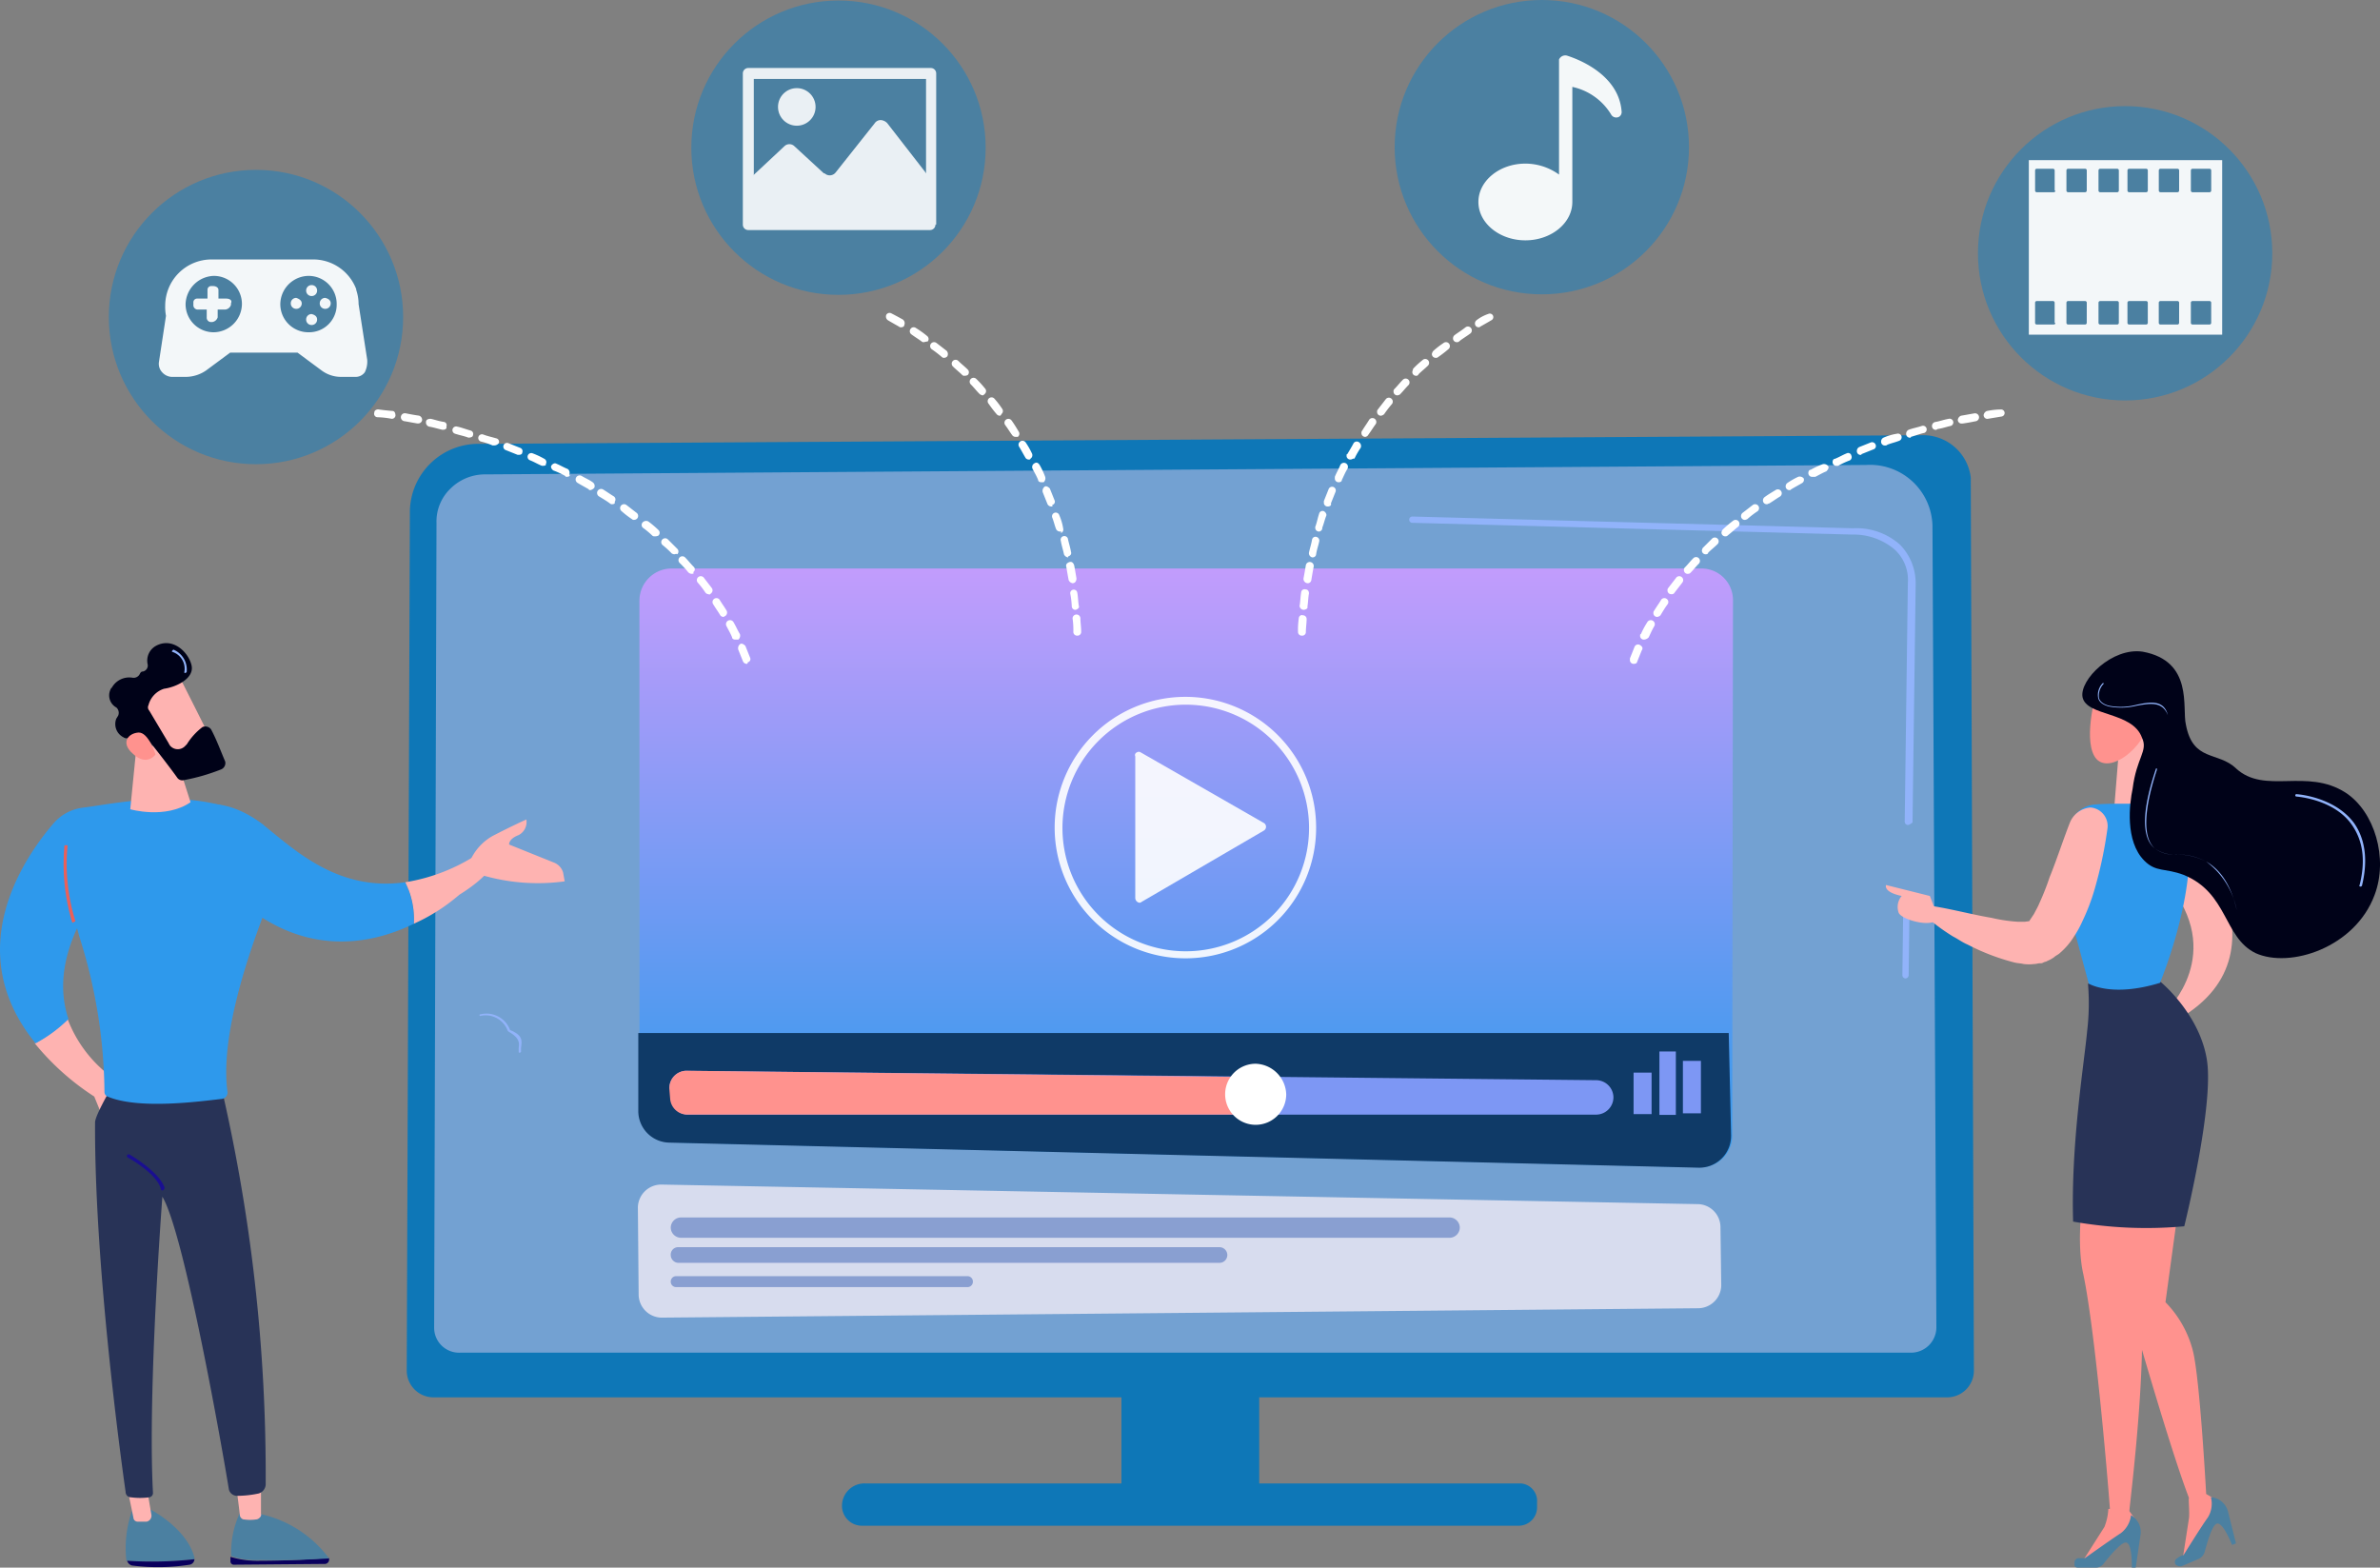 <svg xmlns="http://www.w3.org/2000/svg" xmlns:xlink="http://www.w3.org/1999/xlink" width="264.982" height="174.529" viewBox="0 0 264.982 174.529">
  <rect x="0" y="0" width="264.982" height="174.529" fill="#808080" stroke="none"/>
  <defs>
    <linearGradient id="linear-gradient" x1="-9.76" y1="15.545" x2="-9.759" y2="15.38" gradientUnits="objectBoundingBox">
      <stop offset="0" stop-color="#184473"/>
      <stop offset="1" stop-color="#0e77b7"/>
    </linearGradient>
    <linearGradient id="linear-gradient-2" x1="-0.455" y1="3.391" x2="-0.456" y2="3.387" xlink:href="#linear-gradient"/>
    <linearGradient id="linear-gradient-3" x1="-0.496" y1="3.628" x2="-0.49" y2="3.638" gradientUnits="objectBoundingBox">
      <stop offset="0" stop-color="#73a1d2"/>
      <stop offset="1" stop-color="#0f3a67"/>
    </linearGradient>
    <linearGradient id="linear-gradient-4" x1="-1.639" y1="37.282" x2="-1.639" y2="36.657" xlink:href="#linear-gradient"/>
    <linearGradient id="linear-gradient-5" x1="0.5" x2="0.5" y2="1" gradientUnits="objectBoundingBox">
      <stop offset="0" stop-color="#c29cfc"/>
      <stop offset="1" stop-color="#2e99ec"/>
    </linearGradient>
    <linearGradient id="linear-gradient-6" x1="-1.272" y1="18.587" x2="-1.273" y2="18.416" xlink:href="#linear-gradient-3"/>
    <linearGradient id="linear-gradient-7" x1="-2.516" y1="44.973" x2="-2.533" y2="43.681" gradientUnits="objectBoundingBox">
      <stop offset="0" stop-color="#fe7062"/>
      <stop offset="1" stop-color="#ff928e"/>
    </linearGradient>
    <linearGradient id="linear-gradient-8" x1="-53.168" y1="6.575" x2="-53.396" y2="6.561" gradientUnits="objectBoundingBox">
      <stop offset="0" stop-color="#ff928e"/>
      <stop offset="1" stop-color="#feb3b1"/>
    </linearGradient>
    <linearGradient id="linear-gradient-9" x1="-58.448" y1="5.443" x2="-58.536" y2="5.438" gradientUnits="objectBoundingBox">
      <stop offset="0" stop-color="#ff928e"/>
      <stop offset="0.58" stop-color="#fea5a2"/>
      <stop offset="1" stop-color="#feb3b1"/>
    </linearGradient>
    <linearGradient id="linear-gradient-10" x1="-84.384" y1="13.428" x2="-84.26" y2="13.428" xlink:href="#linear-gradient-8"/>
    <linearGradient id="linear-gradient-11" x1="-117.197" y1="29.807" x2="-117.025" y2="29.807" xlink:href="#linear-gradient-8"/>
    <linearGradient id="linear-gradient-12" x1="-40.196" y1="14.992" x2="-40.175" y2="14.903" xlink:href="#linear-gradient-5"/>
    <linearGradient id="linear-gradient-13" x1="-27.54" y1="17.444" x2="-27.544" y2="17.397" xlink:href="#linear-gradient-8"/>
    <linearGradient id="linear-gradient-14" x1="-92.826" y1="55.215" x2="-92.866" y2="54.409" xlink:href="#linear-gradient-8"/>
    <linearGradient id="linear-gradient-15" x1="-82.647" y1="31.942" x2="-82.822" y2="31.815" xlink:href="#linear-gradient-8"/>
    <linearGradient id="linear-gradient-16" x1="6.534" y1="25.342" x2="6.284" y2="25.024" xlink:href="#linear-gradient-8"/>
    <linearGradient id="linear-gradient-17" x1="8.179" y1="-193.504" x2="7.735" y2="-218.032" gradientUnits="objectBoundingBox">
      <stop offset="0" stop-color="#09005d"/>
      <stop offset="1" stop-color="#1a0f91"/>
    </linearGradient>
    <linearGradient id="linear-gradient-18" x1="34.265" y1="41.462" x2="34.097" y2="40.703" xlink:href="#linear-gradient-8"/>
    <linearGradient id="linear-gradient-19" x1="3.808" y1="-174.66" x2="3.601" y2="-198.486" xlink:href="#linear-gradient-17"/>
    <linearGradient id="linear-gradient-20" x1="29.354" y1="38.605" x2="29.189" y2="38.054" xlink:href="#linear-gradient-8"/>
    <linearGradient id="linear-gradient-21" x1="1.809" y1="9.283" x2="1.808" y2="9.26" xlink:href="#linear-gradient-5"/>
    <linearGradient id="linear-gradient-22" x1="9.238" y1="38.637" x2="9.128" y2="38.248" xlink:href="#linear-gradient-8"/>
    <linearGradient id="linear-gradient-23" x1="3.585" y1="29.767" x2="3.523" y2="29.71" xlink:href="#linear-gradient-8"/>
    <linearGradient id="linear-gradient-24" x1="20.344" y1="70.386" x2="21.026" y2="71.171" xlink:href="#linear-gradient-8"/>
    <linearGradient id="linear-gradient-25" x1="141.004" y1="32.368" x2="122.545" y2="32.18" gradientUnits="objectBoundingBox">
      <stop offset="0" stop-color="#e1473d"/>
      <stop offset="1" stop-color="#e9605a"/>
    </linearGradient>
    <linearGradient id="linear-gradient-26" x1="18.917" y1="50.191" x2="18.718" y2="49.808" xlink:href="#linear-gradient-17"/>
    <linearGradient id="linear-gradient-27" x1="-0.099" y1="19.643" x2="-0.1" y2="19.594" xlink:href="#linear-gradient-5"/>
    <linearGradient id="linear-gradient-28" x1="-1.627" y1="31.188" x2="-1.687" y2="30.969" xlink:href="#linear-gradient-8"/>
    <linearGradient id="linear-gradient-29" x1="1.531" y1="38.617" x2="1.471" y2="38.258" xlink:href="#linear-gradient-8"/>
  </defs>
  <g id="Group_3675" data-name="Group 3675" transform="translate(-4.36 -44.973)">
    <g id="Illustration" transform="translate(4.36 44.973)">
      <g id="Group_43" data-name="Group 43">
        <g id="Group_12" data-name="Group 12" transform="translate(45.287 48.447)">
          <rect id="Rectangle_2" data-name="Rectangle 2" width="15.339" height="15.339" transform="translate(79.571 104.071)" fill="url(#linear-gradient)"/>
          <g id="Group_11" data-name="Group 11">
            <path id="Path_14" data-name="Path 14" d="M56.322,204.633a2.979,2.979,0,0,0,3.05,3.05H227.753a2.979,2.979,0,0,0,3.05-3.05l-.349-99.355a5.345,5.345,0,0,0-5.578-4.706l-160.363.959a7.628,7.628,0,0,0-7.844,7.5v.349Z" transform="translate(-56.322 -100.561)" fill="url(#linear-gradient-2)"/>
            <path id="Path_15" data-name="Path 15" d="M59.822,200.415A2.774,2.774,0,0,0,62.7,203.2h161.5a2.828,2.828,0,0,0,2.876-2.789l-.436-89.332a6.959,6.959,0,0,0-7.408-6.711L65.574,105.417a5.462,5.462,0,0,0-3.922,1.569,5.066,5.066,0,0,0-1.569,3.835Z" transform="translate(-56.772 -101.049)" fill="url(#linear-gradient-3)"/>
            <g id="Group_10" data-name="Group 10" transform="translate(111.611 9.067)">
              <path id="Path_16" data-name="Path 16" d="M247.733,168.835h0a.375.375,0,0,1-.349-.349h0l.087-6.972a.349.349,0,1,1,.7,0h0l-.087,6.972A.375.375,0,0,1,247.733,168.835Z" transform="translate(-192.477 -117.414)" fill="#91b3fa"/>
              <path id="Path_17" data-name="Path 17" d="M239.9,145.3h0a.375.375,0,0,1-.349-.349l.349-26.582a4.578,4.578,0,0,0-1.482-3.748,7.065,7.065,0,0,0-4.706-1.656l-48.98-1.307a.349.349,0,1,1,0-.7h0l49.067,1.307a7.281,7.281,0,0,1,5.229,1.83,6.125,6.125,0,0,1,1.743,4.358l-.349,26.582C240.249,145.129,240.075,145.3,239.9,145.3Z" transform="translate(-184.384 -110.965)" fill="#91b3fa"/>
            </g>
          </g>
          <path id="Path_18" data-name="Path 18" d="M187.223,234.473H114.537A2.5,2.5,0,0,0,111.922,237h0a2.214,2.214,0,0,0,2.179,2.179H187.31a2.047,2.047,0,0,0,2-2.092v-.523a1.952,1.952,0,0,0-1.83-2.092Z" transform="translate(-63.465 -117.764)" fill="url(#linear-gradient-4)"/>
        </g>
        <g id="Group_13" data-name="Group 13" transform="translate(155.277)">
          <circle id="Ellipse_1" data-name="Ellipse 1" cx="16.385" cy="16.385" r="16.385" fill="#4b80a1"/>
          <path id="Path_19" data-name="Path 19" d="M203.072,52.07a.764.764,0,0,0-.872.436V65.317a6.417,6.417,0,0,0-3.748-1.22c-2.876,0-5.229,1.917-5.229,4.271s2.353,4.271,5.229,4.271,5.229-1.917,5.229-4.271V68.28h0V55.556a6.691,6.691,0,0,1,4.358,3.138.655.655,0,0,0,.872.174.621.621,0,0,0,.261-.523C208.912,54.51,204.99,52.68,203.072,52.07Z" transform="translate(-183.899 -45.882)" fill="#fff" opacity="0.94" style="isolation: isolate"/>
        </g>
        <g id="Group_19" data-name="Group 19" transform="translate(76.97 0.058)">
          <g id="Group_14" data-name="Group 14" transform="translate(0)">
            <circle id="Ellipse_2" data-name="Ellipse 2" cx="16.385" cy="16.385" r="16.385" fill="#4b80a1"/>
          </g>
          <g id="Group_18" data-name="Group 18" transform="translate(5.736 7.513)" opacity="0.88">
            <g id="Group_15" data-name="Group 15">
              <path id="Path_20" data-name="Path 20" d="M120.7,71.09a.6.6,0,0,1-.61.61H99.867a.6.6,0,0,1-.61-.61V54.269a.6.6,0,0,1,.61-.61h20.307a.6.6,0,0,1,.61.61V71.09Zm-20.22-.61h19.174v-15.6H100.477Z" transform="translate(-99.257 -53.659)" fill="#fff"/>
            </g>
            <g id="Group_16" data-name="Group 16" transform="translate(0.657 5.799)">
              <path id="Path_21" data-name="Path 21" d="M115.437,60.662a1.076,1.076,0,0,0-.7-.349.793.793,0,0,0-.7.349l-4.358,5.491a.835.835,0,0,1-1.22.087h-.087l-3.312-3.05a.8.8,0,0,0-1.046,0l-4.009,3.748v5.055h20.307V66.937Z" transform="translate(-100.011 -60.313)" fill="#fff"/>
            </g>
            <g id="Group_17" data-name="Group 17" transform="translate(3.914 2.241)">
              <circle id="Ellipse_3" data-name="Ellipse 3" cx="2.092" cy="2.092" r="2.092" fill="#fff"/>
            </g>
          </g>
        </g>
        <g id="Group_24" data-name="Group 24" transform="translate(71.019 63.291)">
          <path id="Path_22" data-name="Path 22" d="M203.966,184.266,89.533,181.477a3.57,3.57,0,0,1-3.486-3.573V121.166a3.589,3.589,0,0,1,3.573-3.573H204.227a3.516,3.516,0,0,1,3.573,3.486l-.087,59.526a3.537,3.537,0,0,1-3.486,3.66Z" transform="translate(-85.873 -117.593)" fill="url(#linear-gradient-5)"/>
          <g id="Group_20" data-name="Group 20" transform="translate(0.043 51.72)">
            <path id="Path_23" data-name="Path 23" d="M85.9,176.936v8.628a3.516,3.516,0,0,0,3.486,3.573l114.52,2.789a3.537,3.537,0,0,0,3.66-3.486v-.174l-.261-11.33Z" transform="translate(-85.896 -176.936)" fill="url(#linear-gradient-6)"/>
            <path id="Path_24" data-name="Path 24" d="M85.9,176.936" transform="translate(-85.896 -176.936)" fill="#fff"/>
          </g>
          <g id="Group_21" data-name="Group 21" transform="translate(3.508 55.139)">
            <path id="Path_25" data-name="Path 25" d="M89.959,183.851l.087,1.046a1.906,1.906,0,0,0,1.917,1.743h101.1a1.933,1.933,0,0,0,1.917-1.917h0a1.933,1.933,0,0,0-1.917-1.917L91.7,181.759a1.919,1.919,0,0,0-1.83,1.917A.27.27,0,0,0,89.959,183.851Z" transform="translate(-89.872 -180.975)" fill="#7d97f4"/>
            <path id="Path_26" data-name="Path 26" d="M154.627,185.419c-.087-.959-.261-2-.349-2.963l-62.576-.7a1.919,1.919,0,0,0-1.83,1.917v.174l.087,1.046a1.906,1.906,0,0,0,1.917,1.743H154.8A6.838,6.838,0,0,1,154.627,185.419Z" transform="translate(-89.872 -180.975)" fill="url(#linear-gradient-7)"/>
            <path id="Path_27" data-name="Path 27" d="M167.67,184.258a3.4,3.4,0,0,1-3.4,3.4,3.4,3.4,0,1,1,0-6.8,3.522,3.522,0,0,1,3.4,3.4Z" transform="translate(-98.993 -180.859)" fill="#fff"/>
          </g>
          <rect id="Rectangle_3" data-name="Rectangle 3" width="2.005" height="4.619" transform="translate(110.859 56.127)" fill="#7d97f4"/>
          <rect id="Rectangle_4" data-name="Rectangle 4" width="2.005" height="5.839" transform="translate(116.35 54.819)" fill="#7d97f4"/>
          <rect id="Rectangle_5" data-name="Rectangle 5" width="1.83" height="7.059" transform="translate(113.735 53.774)" fill="#7d97f4"/>
          <path id="Path_28" data-name="Path 28" d="M85.847,198.82l.087,9.761a2.587,2.587,0,0,0,2.527,2.527l115.479-1.046a2.587,2.587,0,0,0,2.527-2.527h0L206.38,201a2.57,2.57,0,0,0-2.44-2.527L88.462,196.293a2.6,2.6,0,0,0-2.615,2.527Z" transform="translate(-85.847 -127.703)" fill="#d7dcee"/>
          <path id="Rectangle_6" data-name="Rectangle 6" d="M91.18,200.493h85.585a1.154,1.154,0,0,1,1.133,1.133h0a1.154,1.154,0,0,1-1.133,1.133H91.18a1.154,1.154,0,0,1-1.133-1.133h0A1.154,1.154,0,0,1,91.18,200.493Z" transform="translate(-86.387 -128.243)" fill="#899fd1"/>
          <path id="Rectangle_7" data-name="Rectangle 7" d="M90.919,204.293h60.223a.873.873,0,0,1,.872.872h0a.873.873,0,0,1-.872.872H90.919a.873.873,0,0,1-.872-.872h0A.823.823,0,0,1,90.919,204.293Z" transform="translate(-86.387 -128.731)" fill="#899fd1"/>
          <path id="Rectangle_8" data-name="Rectangle 8" d="M90.657,207.993h32.421a.6.6,0,0,1,.61.61h0a.6.6,0,0,1-.61.61H90.657a.6.6,0,0,1-.61-.61h0A.6.6,0,0,1,90.657,207.993Z" transform="translate(-86.387 -129.206)" fill="#899fd1"/>
          <g id="Group_23" data-name="Group 23" transform="translate(46.401 14.288)" opacity="0.9">
            <path id="Path_29" data-name="Path 29" d="M163.675,148.921l-13.683-7.844a.389.389,0,0,0-.436,0,.318.318,0,0,0-.174.436v15.775a.552.552,0,0,0,.436.523.32.32,0,0,0,.261-.087l13.6-7.931a.494.494,0,0,0,0-.872Z" transform="translate(-140.405 -134.889)" fill="#fff"/>
            <g id="Group_22" data-name="Group 22">
              <path id="Path_30" data-name="Path 30" d="M153.642,163.1A14.555,14.555,0,1,1,168.2,148.542,14.525,14.525,0,0,1,153.642,163.1Zm0-28.238a13.727,13.727,0,1,0,13.77,13.683,13.725,13.725,0,0,0-13.77-13.683Z" transform="translate(-139.087 -133.987)" fill="#fff"/>
            </g>
          </g>
        </g>
        <g id="Group_29" data-name="Group 29" transform="translate(12.115 18.912)">
          <circle id="Ellipse_4" data-name="Ellipse 4" cx="16.385" cy="16.385" r="16.385" fill="#4b80a1"/>
          <g id="Group_28" data-name="Group 28" transform="translate(5.562 9.974)" opacity="0.93">
            <path id="Path_31" data-name="Path 31" d="M47.848,89.273l-.959-6.188a4.935,4.935,0,0,0-.261-1.569v-.087a5.122,5.122,0,0,0-4.881-3.312H30.5a5.151,5.151,0,0,0-5.142,5.142,5.361,5.361,0,0,0,.087,1.133l-.784,5.142a1.372,1.372,0,0,0,.349,1.133,1.519,1.519,0,0,0,1.046.523h1.656a4.032,4.032,0,0,0,2.179-.7l2.7-2h7.5l2.7,2a3.614,3.614,0,0,0,2.179.7H46.54a1.242,1.242,0,0,0,1.046-.523A2.658,2.658,0,0,0,47.848,89.273Zm-17.082-3.05a3.124,3.124,0,0,1-3.138-3.138,3.241,3.241,0,0,1,3.138-3.138A3.124,3.124,0,0,1,33.9,83.085a3.181,3.181,0,0,1-3.138,3.138Zm10.546,0a3.124,3.124,0,0,1-3.138-3.138,3.181,3.181,0,0,1,3.138-3.138,3.124,3.124,0,0,1,3.138,3.138,3.071,3.071,0,0,1-3.138,3.138Z" transform="translate(-24.642 -78.117)" fill="#fff"/>
            <path id="Path_32" data-name="Path 32" d="M32.728,82.911h-.872v-.959c0-.261-.261-.436-.61-.436h-.174a.412.412,0,0,0-.436.436v.959H29.5a.412.412,0,0,0-.436.436v.261a.488.488,0,0,0,.436.523H30.55V85a.488.488,0,0,0,.436.523h.174A.748.748,0,0,0,31.77,85v-.872h.872a.748.748,0,0,0,.61-.523v-.174C33.426,83.086,33.077,82.911,32.728,82.911Z" transform="translate(-25.211 -78.554)" fill="#fff"/>
            <g id="Group_27" data-name="Group 27" transform="translate(14.698 2.852)">
              <g id="Group_25" data-name="Group 25" transform="translate(1.711)">
                <path id="Path_33" data-name="Path 33" d="M44.69,82a.6.6,0,0,1-.61.61h0a.6.6,0,0,1-.61-.61h0a.6.6,0,0,1,.61-.61h0a.6.6,0,0,1,.61.61Z" transform="translate(-43.47 -81.389)" fill="#fff"/>
                <path id="Path_34" data-name="Path 34" d="M44.69,85.7a.6.6,0,0,1-.61.61h0a.6.6,0,0,1-.61-.61h0a.6.6,0,0,1,.61-.61h0c.349.087.61.261.61.61Z" transform="translate(-43.47 -81.864)" fill="#fff"/>
              </g>
              <g id="Group_26" data-name="Group 26" transform="translate(0 1.426)">
                <path id="Path_35" data-name="Path 35" d="M46.427,83.635a.6.6,0,0,1-.61.61h0a.6.6,0,0,1-.61-.61h0a.6.6,0,0,1,.61-.61h0C46.166,83.112,46.427,83.286,46.427,83.635Z" transform="translate(-41.982 -83.025)" fill="#fff"/>
                <path id="Path_36" data-name="Path 36" d="M42.727,83.635a.6.6,0,0,1-.61.61h0a.6.6,0,0,1-.61-.61h0a.6.6,0,0,1,.61-.61h0C42.379,83.112,42.727,83.286,42.727,83.635Z" transform="translate(-41.507 -83.025)" fill="#fff"/>
              </g>
            </g>
          </g>
        </g>
        <g id="Group_30" data-name="Group 30" transform="translate(220.219 11.814)">
          <circle id="Ellipse_5" data-name="Ellipse 5" cx="16.385" cy="16.385" r="16.385" fill="#4b80a1"/>
          <path id="Path_37" data-name="Path 37" d="M285.066,65.428H263.539V84.863h21.527Zm-18.564,3.4a.187.187,0,0,1-.174.174h-1.917a.187.187,0,0,1-.174-.174V66.561a.187.187,0,0,1,.174-.174h1.83a.187.187,0,0,1,.174.174v2.266Zm3.486,0a.187.187,0,0,1-.174.174H267.9a.187.187,0,0,1-.174-.174V66.561a.187.187,0,0,1,.174-.174h1.917a.187.187,0,0,1,.174.174Zm3.573,0a.187.187,0,0,1-.174.174H271.47a.187.187,0,0,1-.174-.174V66.561a.187.187,0,0,1,.174-.174h1.917a.187.187,0,0,1,.174.174Zm3.225,0a.187.187,0,0,1-.174.174h-1.917a.187.187,0,0,1-.174-.174V66.561a.187.187,0,0,1,.174-.174h1.917a.187.187,0,0,1,.174.174Zm3.486,0A.187.187,0,0,1,280.1,69h-1.917a.187.187,0,0,1-.174-.174V66.561a.187.187,0,0,1,.174-.174H280.1a.187.187,0,0,1,.174.174Zm3.573,0a.187.187,0,0,1-.174.174h-1.917a.187.187,0,0,1-.174-.174V66.561a.187.187,0,0,1,.174-.174h1.917a.187.187,0,0,1,.174.174ZM266.5,83.556a.187.187,0,0,1-.174.174h-1.917a.187.187,0,0,1-.174-.174V81.29a.187.187,0,0,1,.174-.174h1.83a.187.187,0,0,1,.174.174v2.266Zm3.486,0a.187.187,0,0,1-.174.174H267.9a.187.187,0,0,1-.174-.174V81.29a.187.187,0,0,1,.174-.174h1.917a.187.187,0,0,1,.174.174Zm3.573,0a.187.187,0,0,1-.174.174H271.47a.187.187,0,0,1-.174-.174V81.29a.187.187,0,0,1,.174-.174h1.917a.187.187,0,0,1,.174.174Zm3.225,0a.187.187,0,0,1-.174.174h-1.917a.187.187,0,0,1-.174-.174V81.29a.187.187,0,0,1,.174-.174h1.917a.187.187,0,0,1,.174.174Zm3.486,0a.187.187,0,0,1-.174.174h-1.917a.187.187,0,0,1-.174-.174V81.29a.187.187,0,0,1,.174-.174H280.1a.187.187,0,0,1,.174.174Zm3.573,0a.187.187,0,0,1-.174.174h-1.917a.187.187,0,0,1-.174-.174V81.29a.187.187,0,0,1,.174-.174h1.917a.187.187,0,0,1,.174.174Z" transform="translate(-257.874 -59.414)" fill="#fff" opacity="0.93" style="isolation: isolate"/>
        </g>
        <g id="Group_31" data-name="Group 31" transform="translate(209.963 72.508)">
          <path id="Path_38" data-name="Path 38" d="M275.783,196.327l6.1,1.569-1.569,11.5a11.959,11.959,0,0,1,3.05,5.4c.784,3.05,1.482,15.949,1.482,15.949l1.482.872.174.7-4.271,5.665.7-4.532c.087-.7-.087-2.179,0-2.266-2.353-6.1-7.234-23.444-7.234-23.444Z" transform="translate(-249.18 -136.925)" fill="url(#linear-gradient-8)"/>
          <path id="Path_39" data-name="Path 39" d="M273.23,230.816h.174c-.261-3.66-1.656-19.958-2.963-26.146-1.569-6.972,2.353-20.743,2.353-20.743l6.972,6.972-3.835,13.073c2.615,3.922-.436,27.1-.349,27.018v.087l.959,1.307-.087.7-6.1,3.573,2.44-3.835A6.213,6.213,0,0,0,273.23,230.816Z" transform="translate(-248.457 -135.332)" fill="url(#linear-gradient-9)"/>
          <path id="Path_40" data-name="Path 40" d="M282.5,148.827s13.422,15.165,0,22.921l-1.307-.959s6.624-6.362,0-14.206Z" transform="translate(-249.886 -130.823)" fill="url(#linear-gradient-10)"/>
          <path id="Path_41" data-name="Path 41" d="M269.741,244.366h2a1.073,1.073,0,0,0,.872-.436c.61-.784,1.917-2.353,2.44-2.353.784-.087.7,2.789.7,2.789h.436l.523-3.573a2.169,2.169,0,0,0-1.046-2.266h0a2.937,2.937,0,0,1-1.133,2c-.959.61-4.009,2.789-4.009,2.789h-.784a.5.5,0,0,0-.349.61C269.306,244.192,269.48,244.366,269.741,244.366Z" transform="translate(-248.367 -142.346)" fill="#4b80a1"/>
          <path id="Path_42" data-name="Path 42" d="M282.98,243.9l1.83-.784a1.237,1.237,0,0,0,.7-.784c.261-.959.784-2.876,1.307-3.138.7-.349,1.743,2.353,1.743,2.353l.436-.174-.872-3.486a2.14,2.14,0,0,0-1.917-1.656h0a2.9,2.9,0,0,1-.349,2.266c-.7.959-2.7,4.183-2.7,4.183a1.752,1.752,0,0,0-.7.349.471.471,0,0,0-.174.7A.724.724,0,0,0,282.98,243.9Z" transform="translate(-250.014 -142.051)" fill="#4b80a1"/>
          <path id="Path_43" data-name="Path 43" d="M270.847,170.6a26.221,26.221,0,0,1-.087,5.229c-.349,3.748-1.83,12.637-1.569,21.265a46.754,46.754,0,0,0,12.376.523s3.312-13.335,2.527-18.477-5.142-8.715-5.142-8.715Z" transform="translate(-248.34 -133.598)" fill="#283357"/>
          <path id="Path_44" data-name="Path 44" d="M274.919,140.913l-.523,6.449h5.229l-1.22-9.936Z" transform="translate(-249.013 -129.358)" fill="url(#linear-gradient-11)"/>
          <path id="Path_45" data-name="Path 45" d="M280.249,147.8c-1.83-.087-5.839-.261-8.628-.087a3.175,3.175,0,0,0-3.05,2.615l-.7,3.312a9.057,9.057,0,0,0,.087,3.748l2.789,10.284s2.527,1.569,7.931-.087c0,0,4.793-11.417,2.789-18.738A1.392,1.392,0,0,0,280.249,147.8Z" transform="translate(-248.154 -130.67)" fill="url(#linear-gradient-12)"/>
          <path id="Path_46" data-name="Path 46" d="M266.416,149.783c-.784,2-1.482,4.183-2.266,6.1a28.2,28.2,0,0,1-1.133,2.876c-.174.436-.436.872-.61,1.22l-.523.784h.087s-.523.087-.7.087h-.61a17.373,17.373,0,0,1-2.963-.436c-2.092-.349-4.358-.959-6.537-1.307h0a.745.745,0,0,0-.61,1.307,21.966,21.966,0,0,0,2.876,2.092c.523.261.959.61,1.569.872.523.261,1.046.523,1.656.784a24.642,24.642,0,0,0,3.573,1.22c.349.087.7.087,1.046.174a4.926,4.926,0,0,0,1.133,0c.261,0,.436-.087.7-.087a.524.524,0,0,0,.349-.087c.174-.087.349-.087.436-.174a3.532,3.532,0,0,0,.784-.436c.174-.174.436-.261.61-.436a7.927,7.927,0,0,0,1.569-1.83,11.162,11.162,0,0,0,.959-1.743,22.825,22.825,0,0,0,1.307-3.4,47.229,47.229,0,0,0,1.482-6.972,2.069,2.069,0,0,0-1.917-2.266,2.708,2.708,0,0,0-2.266,1.656Z" transform="translate(-245.913 -130.733)" fill="url(#linear-gradient-13)"/>
          <path id="Path_47" data-name="Path 47" d="M251.045,161.513l-.872-2.266-4.881-1.22s-.349.784,1.743,1.22a1.9,1.9,0,0,0-.349,1.83C246.949,161.949,251.045,162.995,251.045,161.513Z" transform="translate(-245.271 -132.005)" fill="url(#linear-gradient-14)"/>
          <path id="Path_48" data-name="Path 48" d="M272.261,132.77c-.174.087-1.656,5.316-.436,7.5s4.968-.261,6.014-3.4C278.885,133.642,277.316,129.807,272.261,132.77Z" transform="translate(-248.621 -128.623)" fill="url(#linear-gradient-15)"/>
          <path id="Path_49" data-name="Path 49" d="M281.9,136.325c.784,4.183,3.573,2.963,5.578,4.881,3.225,2.963,7.844-.087,12.2,2.7,3.225,2.092,4.793,7.321,3.225,11.417-2.179,5.839-9.413,8.192-13.247,6.449-3.573-1.743-3.05-6.711-8.018-8.715-2.092-.784-3.05-.261-4.358-1.569-2.179-2.179-1.656-6.362-1.307-8.018.436-3.486,1.743-4.183,1.046-5.665-1.046-2.963-6.188-2.353-6.624-4.532-.349-1.917,3.312-5.578,6.711-5.055C282.768,129.265,281.461,134.495,281.9,136.325Z" transform="translate(-248.495 -128.169)" fill="#000218"/>
          <path id="Path_50" data-name="Path 50" d="M304.83,156.711c.087,0,.087,0,.174-.087.7-2.876.349-5.229-.872-6.972-2.179-2.963-6.362-3.225-6.362-3.225a.138.138,0,1,0-.087.261h0s4.183.261,6.188,3.138c1.22,1.743,1.569,3.922.872,6.711-.087.087,0,.174.087.174Z" transform="translate(-251.993 -130.514)" fill="#91b3fa"/>
          <path id="Path_51" data-name="Path 51" d="M288.591,158.9h0c-.61-2.7-1.743-4.445-3.4-5.4a7.135,7.135,0,0,0-3.312-.784,3.5,3.5,0,0,1-2.44-.7c-1.307-1.22-1.22-4.183.261-8.715v-.174h-.087c-1.569,4.619-1.656,7.67-.174,8.89a3.73,3.73,0,0,0,2.527.7,6.786,6.786,0,0,1,3.225.784,8.848,8.848,0,0,1,3.4,5.4Z" transform="translate(-249.524 -130.091)" fill="#91b3fa"/>
          <path id="Path_52" data-name="Path 52" d="M280.149,135.8h0c-.436-1.743-2-1.482-3.573-1.133a6.807,6.807,0,0,1-2.963.087c-.7-.174-1.046-.523-1.133-.872a1.921,1.921,0,0,1,.523-1.569v-.087h-.087a1.847,1.847,0,0,0-.523,1.656c.087.436.523.784,1.22.959a7.208,7.208,0,0,0,3.05-.087c1.482-.261,2.876-.523,3.486,1.046Z" transform="translate(-248.752 -128.69)" fill="#91b3fa"/>
        </g>
        <g id="Group_35" data-name="Group 35" transform="translate(0 71.599)">
          <g id="Group_34" data-name="Group 34">
            <path id="Path_53" data-name="Path 53" d="M12.46,175.151a15.915,15.915,0,0,1-3.66,2.7,28.387,28.387,0,0,0,6.624,5.926l.784,1.917,2.615-3.138A14.378,14.378,0,0,1,12.46,175.151Z" transform="translate(-4.93 -133.295)" fill="url(#linear-gradient-16)"/>
            <path id="Path_54" data-name="Path 54" d="M28.073,243.316v-.174c-.872-3.4-5.142-5.491-5.142-5.491l-1.743.087a12.565,12.565,0,0,0-.7,5.665v.087A43.683,43.683,0,0,0,28.073,243.316Z" transform="translate(-6.424 -141.324)" fill="#4b80a1"/>
            <path id="Path_55" data-name="Path 55" d="M20.6,244.325a.786.786,0,0,0,.523.523,22.8,22.8,0,0,0,6.449-.087.653.653,0,0,0,.523-.61A42.889,42.889,0,0,1,20.6,244.325Z" transform="translate(-6.446 -142.159)" fill="url(#linear-gradient-17)"/>
            <path id="Path_56" data-name="Path 56" d="M20.6,234.951l.7,3.4a.467.467,0,0,0,.436.436h1.046A.679.679,0,0,0,23.3,238h0l-.523-3.05Z" transform="translate(-6.446 -140.977)" fill="url(#linear-gradient-18)"/>
            <path id="Path_57" data-name="Path 57" d="M37.112,244.287a10.485,10.485,0,0,1-3.312-.436v.523a.375.375,0,0,0,.349.349l10.2-.087a.488.488,0,0,0,.436-.523c0-.087,0-.087-.087-.174C43.387,244.112,39.988,244.287,37.112,244.287Z" transform="translate(-8.142 -142.12)" fill="url(#linear-gradient-19)"/>
            <path id="Path_58" data-name="Path 58" d="M44.792,243.306h0a12.977,12.977,0,0,0-7.757-4.968l-2.179-.087a10.277,10.277,0,0,0-.959,4.793,8.471,8.471,0,0,0,3.312.436C40,243.567,43.4,243.393,44.792,243.306Z" transform="translate(-8.153 -141.401)" fill="#4b80a1"/>
            <path id="Path_59" data-name="Path 59" d="M34.5,234.387c0,.174.349,2.615.436,3.573a.579.579,0,0,0,.349.436,4.731,4.731,0,0,0,1.569,0c.261-.087.523-.349.436-.61v-3.835Z" transform="translate(-8.232 -140.848)" fill="url(#linear-gradient-20)"/>
            <path id="Path_60" data-name="Path 60" d="M30.357,182.851A191.335,191.335,0,0,1,35.5,228a1.11,1.11,0,0,1-.784.959,11.617,11.617,0,0,1-2.44.261.938.938,0,0,1-.872-.7c-.7-4.358-4.968-28.586-7.408-32.6,0,0-1.656,21.7-1.046,32.944a.488.488,0,0,1-.436.523,7.71,7.71,0,0,1-2,0,.6.6,0,0,1-.61-.61c-.523-3.66-3.486-25.362-3.4-41.137,0-.872,2.353-4.793,2.353-4.793Z" transform="translate(-5.919 -134.284)" fill="#283357"/>
            <path id="Path_61" data-name="Path 61" d="M36.206,154.108a23.056,23.056,0,0,1-2.266-3.4c-.872-1.656-.087,1.046-.261-.784-6.537-4.706-16.385-2.353-20.132-1.917a5.16,5.16,0,0,0-3.225,1.743c-3.225,3.748-10.458,14.119-2,24.49a15.914,15.914,0,0,0,3.66-2.7c-.872-2.615-.959-5.926.959-10.11.087.349.174.61.261.959a58.121,58.121,0,0,1,2.789,17.256.542.542,0,0,0,.349.523c3.486,1.482,10.371.523,12.724.261a.718.718,0,0,0,.61-.872c-1.046-8.105,4.706-21.527,6.188-24.839A.882.882,0,0,1,36.206,154.108Z" transform="translate(-4.36 -129.683)" fill="url(#linear-gradient-21)"/>
            <path id="Path_62" data-name="Path 62" d="M21.7,140.251,21,147.31s3.922,1.133,6.711-.784l-2-6.275Z" transform="translate(-6.497 -128.811)" fill="url(#linear-gradient-22)"/>
            <g id="Group_32" data-name="Group 32" transform="translate(12.155)">
              <path id="Path_63" data-name="Path 63" d="M26.343,131.108c.087.087,3.922,7.757,3.922,7.757l-4.445,2.179-4.793-6.711C21.114,134.245,24.687,129.626,26.343,131.108Z" transform="translate(-18.656 -127.599)" fill="url(#linear-gradient-23)"/>
              <path id="Path_64" data-name="Path 64" d="M22.682,134.033a.537.537,0,0,0,.087.61l2.179,3.66c0,.087.087.087.087.174a1.123,1.123,0,0,0,1.656.174l.261-.261a7.113,7.113,0,0,1,1.743-1.917.792.792,0,0,1,.959.261h0c.61,1.133,1.046,2.353,1.569,3.573a.764.764,0,0,1-.436.872,22.022,22.022,0,0,1-4.271,1.22.679.679,0,0,1-.61-.261c-.61-.872-2.615-3.486-3.225-4.183-.61-.61-1.743-.349-2.266-.261a.576.576,0,0,1-.523-.087,1.647,1.647,0,0,1-.784-2.092c.087-.087.087-.174.174-.261a.8.8,0,0,0-.174-.959,1.534,1.534,0,0,1-.61-2.092.085.085,0,0,1,.087-.087,2.221,2.221,0,0,1,2.353-1.133.762.762,0,0,0,.784-.436c.087-.174.174-.261.349-.261a.679.679,0,0,0,.523-.784h0a1.873,1.873,0,0,1,.959-2.092c1.83-.959,3.573.7,3.922,2.179s-1.743,2.44-3.05,2.615A2.6,2.6,0,0,0,22.682,134.033Z" transform="translate(-18.306 -127.125)" fill="#000218"/>
              <path id="Path_65" data-name="Path 65" d="M23.749,140.991s-.784-2.527-1.917-2.44-2,1.133-.61,2.353C22.79,142.385,23.749,140.991,23.749,140.991Z" transform="translate(-18.589 -128.593)" fill="url(#linear-gradient-24)"/>
            </g>
            <path id="Path_66" data-name="Path 66" d="M13.457,161.579a22.28,22.28,0,0,1-.872-8.628h.349a21.243,21.243,0,0,0,.872,8.454Z" transform="translate(-5.404 -130.443)" fill="url(#linear-gradient-25)"/>
            <path id="Path_67" data-name="Path 67" d="M24.522,196.46a.187.187,0,0,1-.174-.174c-.436-1.743-3.66-3.486-3.66-3.486a.195.195,0,1,1,.174-.349h0c.174.087,3.4,2,3.922,3.748q-.131.261-.261.261Z" transform="translate(-6.446 -135.517)" fill="url(#linear-gradient-26)"/>
            <g id="Group_33" data-name="Group 33" transform="translate(20.896 17.896)">
              <path id="Path_68" data-name="Path 68" d="M52.565,156.386c-7.408,1.046-12.2-3.486-15.775-6.362-4.793-3.748-8.454-1.917-8.454-1.917l5.055,9.674c7.582,7.147,15.339,5.578,20.132,3.225A9.977,9.977,0,0,0,52.565,156.386Z" transform="translate(-28.336 -147.659)" fill="url(#linear-gradient-27)"/>
              <path id="Path_69" data-name="Path 69" d="M66.507,152.572l-2.44,1.394a20.572,20.572,0,0,1-7.931,3.05,9.384,9.384,0,0,1,.959,4.619,20.717,20.717,0,0,0,5.055-3.225C67.64,155.012,66.507,152.572,66.507,152.572Z" transform="translate(-31.907 -148.29)" fill="url(#linear-gradient-28)"/>
            </g>
            <path id="Path_70" data-name="Path 70" d="M74.784,155.577a1.7,1.7,0,0,0-1.046-1.133l-4.968-2s-.087-.61,1.046-1.046a1.633,1.633,0,0,0,.872-1.743s-1.569.7-3.748,1.83A5.907,5.907,0,0,0,64.5,154.1l1.22,1.743a22.083,22.083,0,0,0,9.238.7Z" transform="translate(-12.086 -130.019)" fill="url(#linear-gradient-29)"/>
          </g>
          <path id="Path_71" data-name="Path 71" d="M27.785,130.566a.085.085,0,0,1-.087-.087h0a1.965,1.965,0,0,0-1.307-2.266c-.087,0-.087-.087,0-.174l.087-.087a2.4,2.4,0,0,1,1.482,2.527Z" transform="translate(-7.181 -127.231)" fill="#91b3fa"/>
        </g>
        <g id="Group_39" data-name="Group 39" transform="translate(53.391 112.844)">
          <path id="Path_89" data-name="Path 89" d="M70.066,178.809a.085.085,0,0,1-.087-.087h0v-.436c.087-.61.087-1.133-1.133-1.83l-.087-.087a2.619,2.619,0,0,0-3.05-1.656c-.087,0-.087,0-.087-.087s0-.087.087-.087a2.8,2.8,0,0,1,3.312,1.743c1.482.61,1.307,1.22,1.22,2v.436A.27.27,0,0,1,70.066,178.809Z" transform="translate(-65.621 -174.45)" fill="#91b3fa"/>
        </g>
        <path id="Path_110" data-name="Path 110" d="M93.661,125.6a.479.479,0,0,1-.436-.261l-.523-1.307a.578.578,0,0,1,.174-.61c.174-.174.436,0,.61.174l.523,1.307a.365.365,0,0,1-.261.523c0,.174-.087.174-.087.174Zm-1.307-2.7c-.174,0-.349-.087-.349-.261-.174-.436-.436-.872-.61-1.22a.449.449,0,1,1,.784-.436c.261.436.436.872.7,1.307a.578.578,0,0,1-.174.61Zm-1.307-2.527a.453.453,0,0,1-.349-.174c-.261-.436-.523-.784-.784-1.22a.436.436,0,0,1,.7-.523h0c.261.436.523.784.784,1.22a.459.459,0,0,1-.174.61c-.087,0-.087.087-.174.087Zm-1.656-2.527a.453.453,0,0,1-.349-.174,9.865,9.865,0,0,0-.872-1.133.436.436,0,1,1,.7-.523c.261.349.61.784.872,1.133a.431.431,0,0,1-.087.61c-.087.087-.174.174-.261.087Zm-1.917-2.266a.661.661,0,0,1-.349-.174,10.446,10.446,0,0,0-.959-1.046.431.431,0,1,1,.61-.61c.349.349.61.7.959,1.046a.373.373,0,0,1-.087.61c.174.087.087.174-.174.174ZM85.555,113.4a.878.878,0,0,1-.261-.087,10.446,10.446,0,0,0-1.046-.959.431.431,0,1,1,.61-.61l1.046,1.046a.421.421,0,0,1,0,.61c-.087-.087-.261,0-.349,0Zm-2.179-2a.32.32,0,0,1-.261-.087,9.231,9.231,0,0,0-1.046-.872.421.421,0,0,1,0-.61.537.537,0,0,1,.61-.087,11.04,11.04,0,0,1,1.133.959.421.421,0,0,1,0,.61.786.786,0,0,1-.436.087Zm-2.266-1.83a.32.32,0,0,1-.261-.087,9.867,9.867,0,0,1-1.133-.872.436.436,0,0,1,.523-.7c.349.261.784.61,1.133.872a.431.431,0,0,1,.087.61.453.453,0,0,1-.349.174Zm-2.44-1.743a.32.32,0,0,1-.261-.087c-.349-.261-.784-.523-1.22-.784a.449.449,0,0,1,.436-.784h0c.436.261.784.523,1.22.784a.431.431,0,0,1,.087.61c.087.174-.087.261-.261.261Zm-2.44-1.569c-.087,0-.174,0-.174-.087-.436-.261-.784-.436-1.22-.7a.449.449,0,1,1,.436-.784h0c.436.261.872.436,1.22.7a.5.5,0,0,1,.174.61.8.8,0,0,1-.436.261Zm-2.615-1.482c-.087,0-.174,0-.174-.087a8.8,8.8,0,0,0-1.307-.61c-.174-.087-.349-.349-.261-.523s.349-.349.523-.261h0c.436.174.872.436,1.307.61a.5.5,0,0,1,.174.61c.174.174-.087.261-.261.261ZM71,103.548h-.174c-.436-.174-.872-.436-1.307-.61a.413.413,0,0,1,.261-.784h0a8.8,8.8,0,0,1,1.307.61.42.42,0,0,1,.174.61c.087.087-.087.174-.261.174Zm-2.7-1.22h-.174l-1.307-.523a.413.413,0,0,1,.261-.784h0l1.307.523a.388.388,0,0,1,.261.523c0,.174-.174.261-.349.261Zm-2.789-1.046h-.174a7.67,7.67,0,0,0-1.307-.436.413.413,0,1,1,.261-.784h0c.436.174.872.261,1.482.436a.388.388,0,0,1,.261.523.621.621,0,0,1-.523.261Zm-2.789-.872h-.087c-.436-.174-.959-.261-1.482-.436a.413.413,0,1,1,.261-.784h0c.436.087.872.261,1.482.436a.388.388,0,0,1,.261.523C63.157,100.323,62.9,100.411,62.721,100.411Zm-2.876-.872h-.087c-.436-.087-.959-.261-1.482-.349a.478.478,0,0,1-.349-.523c0-.261.261-.349.523-.349h0c.436.087.872.261,1.482.349a.365.365,0,0,1,.261.523c.087.174-.087.349-.349.349Zm-2.789-.7h-.087c-.523-.087-.959-.174-1.482-.261a.444.444,0,1,1,.174-.872c.436.087.872.174,1.482.261a.478.478,0,0,1,.349.523.445.445,0,0,1-.436.349Zm-2.963-.523h0a9.716,9.716,0,0,0-1.569-.174.384.384,0,0,1-.349-.523c0-.261.261-.349.436-.349,0,0,.523.087,1.569.174.261,0,.349.261.349.523a.4.4,0,0,1-.436.349Z" transform="translate(-10.499 -51.691)" fill="#fff"/>
        <path id="Path_111" data-name="Path 111" d="M138.839,120.875a.412.412,0,0,1-.436-.436,8.962,8.962,0,0,0-.087-1.482.436.436,0,1,1,.872,0c0,.436.087.959.087,1.482a.412.412,0,0,1-.436.436ZM138.665,118a.4.4,0,0,1-.436-.349,9.7,9.7,0,0,0-.174-1.482.395.395,0,0,1,.784-.087c.087.436.087.959.174,1.482.087.174-.087.349-.349.436Zm-.349-2.963a.579.579,0,0,1-.436-.349c-.087-.436-.174-.959-.261-1.482-.087-.261.087-.436.349-.523s.436.087.523.349h0c.087.436.174.959.261,1.482,0,.174-.087.523-.436.523Zm-.523-2.876a.579.579,0,0,1-.436-.349c-.087-.436-.261-.959-.349-1.482a.413.413,0,1,1,.784-.261h0c.087.436.261.959.349,1.482.087.261-.087.436-.349.523.087.087,0,.087,0,.087Zm-.872-2.876a.479.479,0,0,1-.436-.261c-.174-.436-.261-.872-.436-1.307a.413.413,0,1,1,.784-.261h0a5.984,5.984,0,0,1,.436,1.482.423.423,0,0,1-.261.523c.087-.174.087-.174-.087-.174Zm-.959-2.789a.479.479,0,0,1-.436-.261L135,104.926a.578.578,0,0,1,.174-.61c.174-.174.436,0,.61.174h0l.523,1.307a.365.365,0,0,1-.261.523c.087.174,0,.174-.087.174Zm-1.133-2.7c-.174,0-.349-.087-.349-.261-.174-.436-.436-.872-.61-1.22a.459.459,0,0,1,.174-.61c.261-.174.436-.087.61.174h0a8.8,8.8,0,0,1,.61,1.307.578.578,0,0,1-.174.61Zm-1.394-2.527a.453.453,0,0,1-.349-.174c-.261-.436-.436-.784-.7-1.22a.436.436,0,1,1,.7-.523h0a8.707,8.707,0,0,1,.7,1.22.459.459,0,0,1-.174.61c0,.087-.087.087-.174.087Zm-1.482-2.527a.453.453,0,0,1-.349-.174c-.261-.349-.523-.784-.784-1.133a.436.436,0,1,1,.7-.523c.261.349.523.784.784,1.22a.431.431,0,0,1-.087.61Zm-1.743-2.353a.453.453,0,0,1-.349-.174,12.808,12.808,0,0,1-.872-1.133.431.431,0,0,1,.61-.61h0a9.862,9.862,0,0,1,.872,1.133.431.431,0,0,1-.087.61.187.187,0,0,1-.174.174Zm-1.917-2.266a.661.661,0,0,1-.349-.174c-.349-.349-.61-.7-.959-1.046a.431.431,0,0,1,.61-.61,10.445,10.445,0,0,1,.959,1.046.421.421,0,0,1,0,.61c-.087.087-.174.174-.261.174Zm-2-2.179a.32.32,0,0,1-.261-.087c-.349-.349-.7-.61-1.046-.959a.431.431,0,0,1,.61-.61c.349.349.7.61,1.046.959a.421.421,0,0,1,0,.61A.659.659,0,0,1,126.289,91.94Zm-2.266-2a.32.32,0,0,1-.261-.087,12.814,12.814,0,0,0-1.133-.872.436.436,0,1,1,.523-.7h0c.349.261.784.61,1.133.872a.537.537,0,0,1,.087.61.453.453,0,0,1-.349.174Zm-2.266-1.743a.32.32,0,0,1-.261-.087c-.349-.261-.784-.523-1.133-.784a.431.431,0,0,1-.087-.61.421.421,0,0,1,.61-.087,10.573,10.573,0,0,1,1.22.872.431.431,0,0,1,.087.61,3.774,3.774,0,0,0-.436.087Zm-2.527-1.656a.32.32,0,0,1-.261-.087c-.784-.436-1.22-.7-1.22-.7a.5.5,0,0,1-.174-.61.419.419,0,0,1,.523-.174s.523.261,1.307.7a.5.5,0,0,1,.174.61c0,.174-.174.261-.349.261Z" transform="translate(-18.899 -50.106)" fill="#fff"/>
        <path id="Path_112" data-name="Path 112" d="M213.015,125.6a.412.412,0,0,1-.436-.436v-.174l.523-1.307a.42.42,0,0,1,.61-.174c.261.174.349.349.174.61l-.523,1.307C213.363,125.511,213.189,125.6,213.015,125.6Zm1.133-2.7a.412.412,0,0,1-.436-.436c0-.087,0-.174.087-.174a9.525,9.525,0,0,1,.7-1.307.449.449,0,1,1,.784.436c-.261.436-.436.872-.61,1.22a.753.753,0,0,1-.523.261Zm1.482-2.527a.412.412,0,0,1-.436-.436.32.32,0,0,1,.087-.261c.261-.436.523-.784.784-1.22a.431.431,0,0,1,.61-.087.421.421,0,0,1,.087.61c-.261.349-.523.784-.784,1.22a.661.661,0,0,1-.349.174Zm1.569-2.527a.412.412,0,0,1-.436-.436.32.32,0,0,1,.087-.261c.261-.349.61-.784.872-1.133a.436.436,0,1,1,.7.523h0c-.261.349-.61.784-.872,1.133a.348.348,0,0,1-.349.174Zm1.83-2.266a.412.412,0,0,1-.436-.436.32.32,0,0,1,.087-.261c.349-.349.61-.7.959-1.046a.431.431,0,0,1,.61.61c-.349.349-.61.7-.959,1.046A.382.382,0,0,1,219.028,115.575Zm2-2.179a.412.412,0,0,1-.436-.436.878.878,0,0,1,.087-.261l1.046-1.046a.431.431,0,1,1,.61.61c-.349.349-.7.61-1.046.959,0,.087-.087.174-.261.174Zm2.179-2a.412.412,0,0,1-.436-.436.661.661,0,0,1,.174-.349,13.039,13.039,0,0,1,1.133-.959.436.436,0,0,1,.523.7c-.349.261-.7.61-1.046.872-.174.174-.261.174-.349.174Zm2.179-1.83a.412.412,0,0,1-.436-.436.453.453,0,0,1,.174-.349c.349-.261.784-.61,1.133-.872a.436.436,0,0,1,.523.7h0a9.865,9.865,0,0,0-1.133.872.878.878,0,0,1-.261.087Zm2.44-1.743a.412.412,0,0,1-.436-.436.453.453,0,0,1,.174-.349c.349-.261.784-.523,1.22-.784a.436.436,0,0,1,.523.7h0c-.436.261-.784.523-1.22.784-.087,0-.174.087-.261.087Zm2.527-1.569a.412.412,0,0,1-.436-.436.453.453,0,0,1,.174-.349,8.709,8.709,0,0,1,1.22-.7.578.578,0,0,1,.61.174.419.419,0,0,1-.174.523c-.436.261-.784.436-1.22.7-.087.087-.087.087-.174.087Zm2.527-1.482a.412.412,0,0,1-.436-.436c0-.174.087-.349.261-.349a8.8,8.8,0,0,1,1.307-.61.578.578,0,0,1,.61.174c.174.174,0,.436-.174.61h0c-.436.174-.872.436-1.22.61Zm2.7-1.22a.412.412,0,0,1-.436-.436c0-.174.087-.349.261-.349.436-.174.872-.436,1.307-.61a.365.365,0,0,1,.523.261.419.419,0,0,1-.174.523,8.8,8.8,0,0,0-1.307.61Zm2.7-1.22a.412.412,0,0,1-.436-.436.479.479,0,0,1,.261-.436l1.307-.523a.423.423,0,0,1,.523.261.388.388,0,0,1-.261.523l-1.307.523a.085.085,0,0,1-.087.087Zm2.7-1.046a.412.412,0,0,1-.436-.436.479.479,0,0,1,.261-.436,5.983,5.983,0,0,1,1.482-.436.413.413,0,0,1,.261.784h0c-.436.174-.872.261-1.307.436a.32.32,0,0,1-.261.087Zm2.789-.872a.412.412,0,0,1-.436-.436.479.479,0,0,1,.261-.436c.436-.174.959-.261,1.482-.436a.413.413,0,1,1,.261.784h0c-.436.087-.872.261-1.482.436,0,.087,0,.087-.087.087Zm2.876-.872a.412.412,0,0,1-.436-.436.445.445,0,0,1,.349-.436c.523-.087.959-.261,1.482-.349a.413.413,0,1,1,.261.784h0c-.436.087-.872.261-1.482.349a.27.27,0,0,1-.174.087Zm2.876-.7a.412.412,0,0,1-.436-.436.579.579,0,0,1,.349-.436c.523-.087.959-.174,1.482-.261a.444.444,0,0,1,.174.872c-.436.087-.872.174-1.482.261Zm2.876-.523a.412.412,0,0,1-.436-.436.579.579,0,0,1,.349-.436,8.228,8.228,0,0,1,1.569-.174.395.395,0,0,1,.087.784l-1.569.261Z" transform="translate(-31.108 -51.691)" fill="#fff"/>
        <path id="Path_113" data-name="Path 113" d="M170.615,120.888h0a.412.412,0,0,1-.436-.436,8.455,8.455,0,0,1,.087-1.482c0-.261.261-.436.436-.349a.412.412,0,0,1,.436.436c0,.436-.087.959-.087,1.482A.4.4,0,0,1,170.615,120.888Zm.174-2.876h0a.467.467,0,0,1-.436-.436h0c.087-.436.087-.959.174-1.482a.384.384,0,0,1,.523-.349c.261,0,.349.261.349.436-.087.436-.087.959-.174,1.482.087.174-.174.349-.436.349Zm.436-2.963h0a.488.488,0,0,1-.436-.523c.087-.436.174-.959.261-1.482a.444.444,0,0,1,.872.174h0c-.087.436-.174.959-.261,1.482a.4.4,0,0,1-.436.349Zm.61-2.876h-.087a.478.478,0,0,1-.349-.523c.087-.436.261-.959.349-1.482a.388.388,0,0,1,.523-.261.423.423,0,0,1,.261.523c-.087.436-.261.872-.349,1.482a.389.389,0,0,1-.349.261Zm.7-2.876a.412.412,0,0,1-.436-.436v-.087c.174-.436.261-.959.436-1.482a.388.388,0,0,1,.523-.261c.174.087.349.349.261.523-.174.436-.261.872-.436,1.307a.4.4,0,0,1-.349.436Zm.959-2.789a.412.412,0,0,1-.436-.436V105.9l.523-1.307a.413.413,0,1,1,.784.261h0l-.523,1.307c.087.261-.174.349-.349.349Zm1.22-2.7a.412.412,0,0,1-.436-.436V103.2c.174-.436.436-.872.61-1.307a.449.449,0,1,1,.784.436c-.261.436-.436.872-.61,1.22,0,.174-.174.261-.349.261Zm1.307-2.527a.412.412,0,0,1-.436-.436c0-.087,0-.174.087-.174.261-.436.523-.872.7-1.22a.431.431,0,0,1,.61-.087.5.5,0,0,1,.174.61,8.706,8.706,0,0,0-.7,1.22c-.087-.087-.261.087-.436.087Zm1.656-2.527a.412.412,0,0,1-.436-.436.32.32,0,0,1,.087-.261c.261-.436.523-.784.784-1.22a.436.436,0,1,1,.7.523c-.261.349-.523.784-.784,1.133a.467.467,0,0,1-.349.261Zm1.743-2.353a.412.412,0,0,1-.436-.436.32.32,0,0,1,.087-.261c.261-.349.61-.784.872-1.133a.436.436,0,0,1,.7.523h0a12.817,12.817,0,0,0-.872,1.133.661.661,0,0,1-.349.174Zm1.83-2.266a.412.412,0,0,1-.436-.436.32.32,0,0,1,.087-.261c.349-.349.61-.7.959-1.046a.431.431,0,1,1,.61.61h0c-.349.349-.61.7-.959,1.046a.878.878,0,0,1-.261.087Zm2.092-2.179a.412.412,0,0,1-.436-.436c0-.087.087-.261.087-.349a10.45,10.45,0,0,1,1.046-.959.431.431,0,0,1,.61.61c-.349.349-.7.61-1.046.959-.087.174-.174.174-.261.174Zm2.179-2a.412.412,0,0,1-.436-.436.661.661,0,0,1,.174-.349,9.861,9.861,0,0,1,1.133-.872.436.436,0,1,1,.523.7,12.807,12.807,0,0,1-1.133.872.32.32,0,0,1-.261.087Zm2.353-1.743a.412.412,0,0,1-.436-.436.453.453,0,0,1,.174-.349c.349-.261.784-.523,1.22-.872a.436.436,0,1,1,.523.7h0c-.349.261-.784.523-1.133.784-.174.174-.261.174-.349.174Zm2.44-1.656a.412.412,0,0,1-.436-.436.453.453,0,0,1,.174-.349,4.483,4.483,0,0,1,1.307-.7.39.39,0,1,1,.349.7s-.436.261-1.22.7a.3.3,0,0,1-.174.087Z" transform="translate(-25.662 -50.119)" fill="#fff"/>
      </g>
    </g>
  </g>
</svg>
